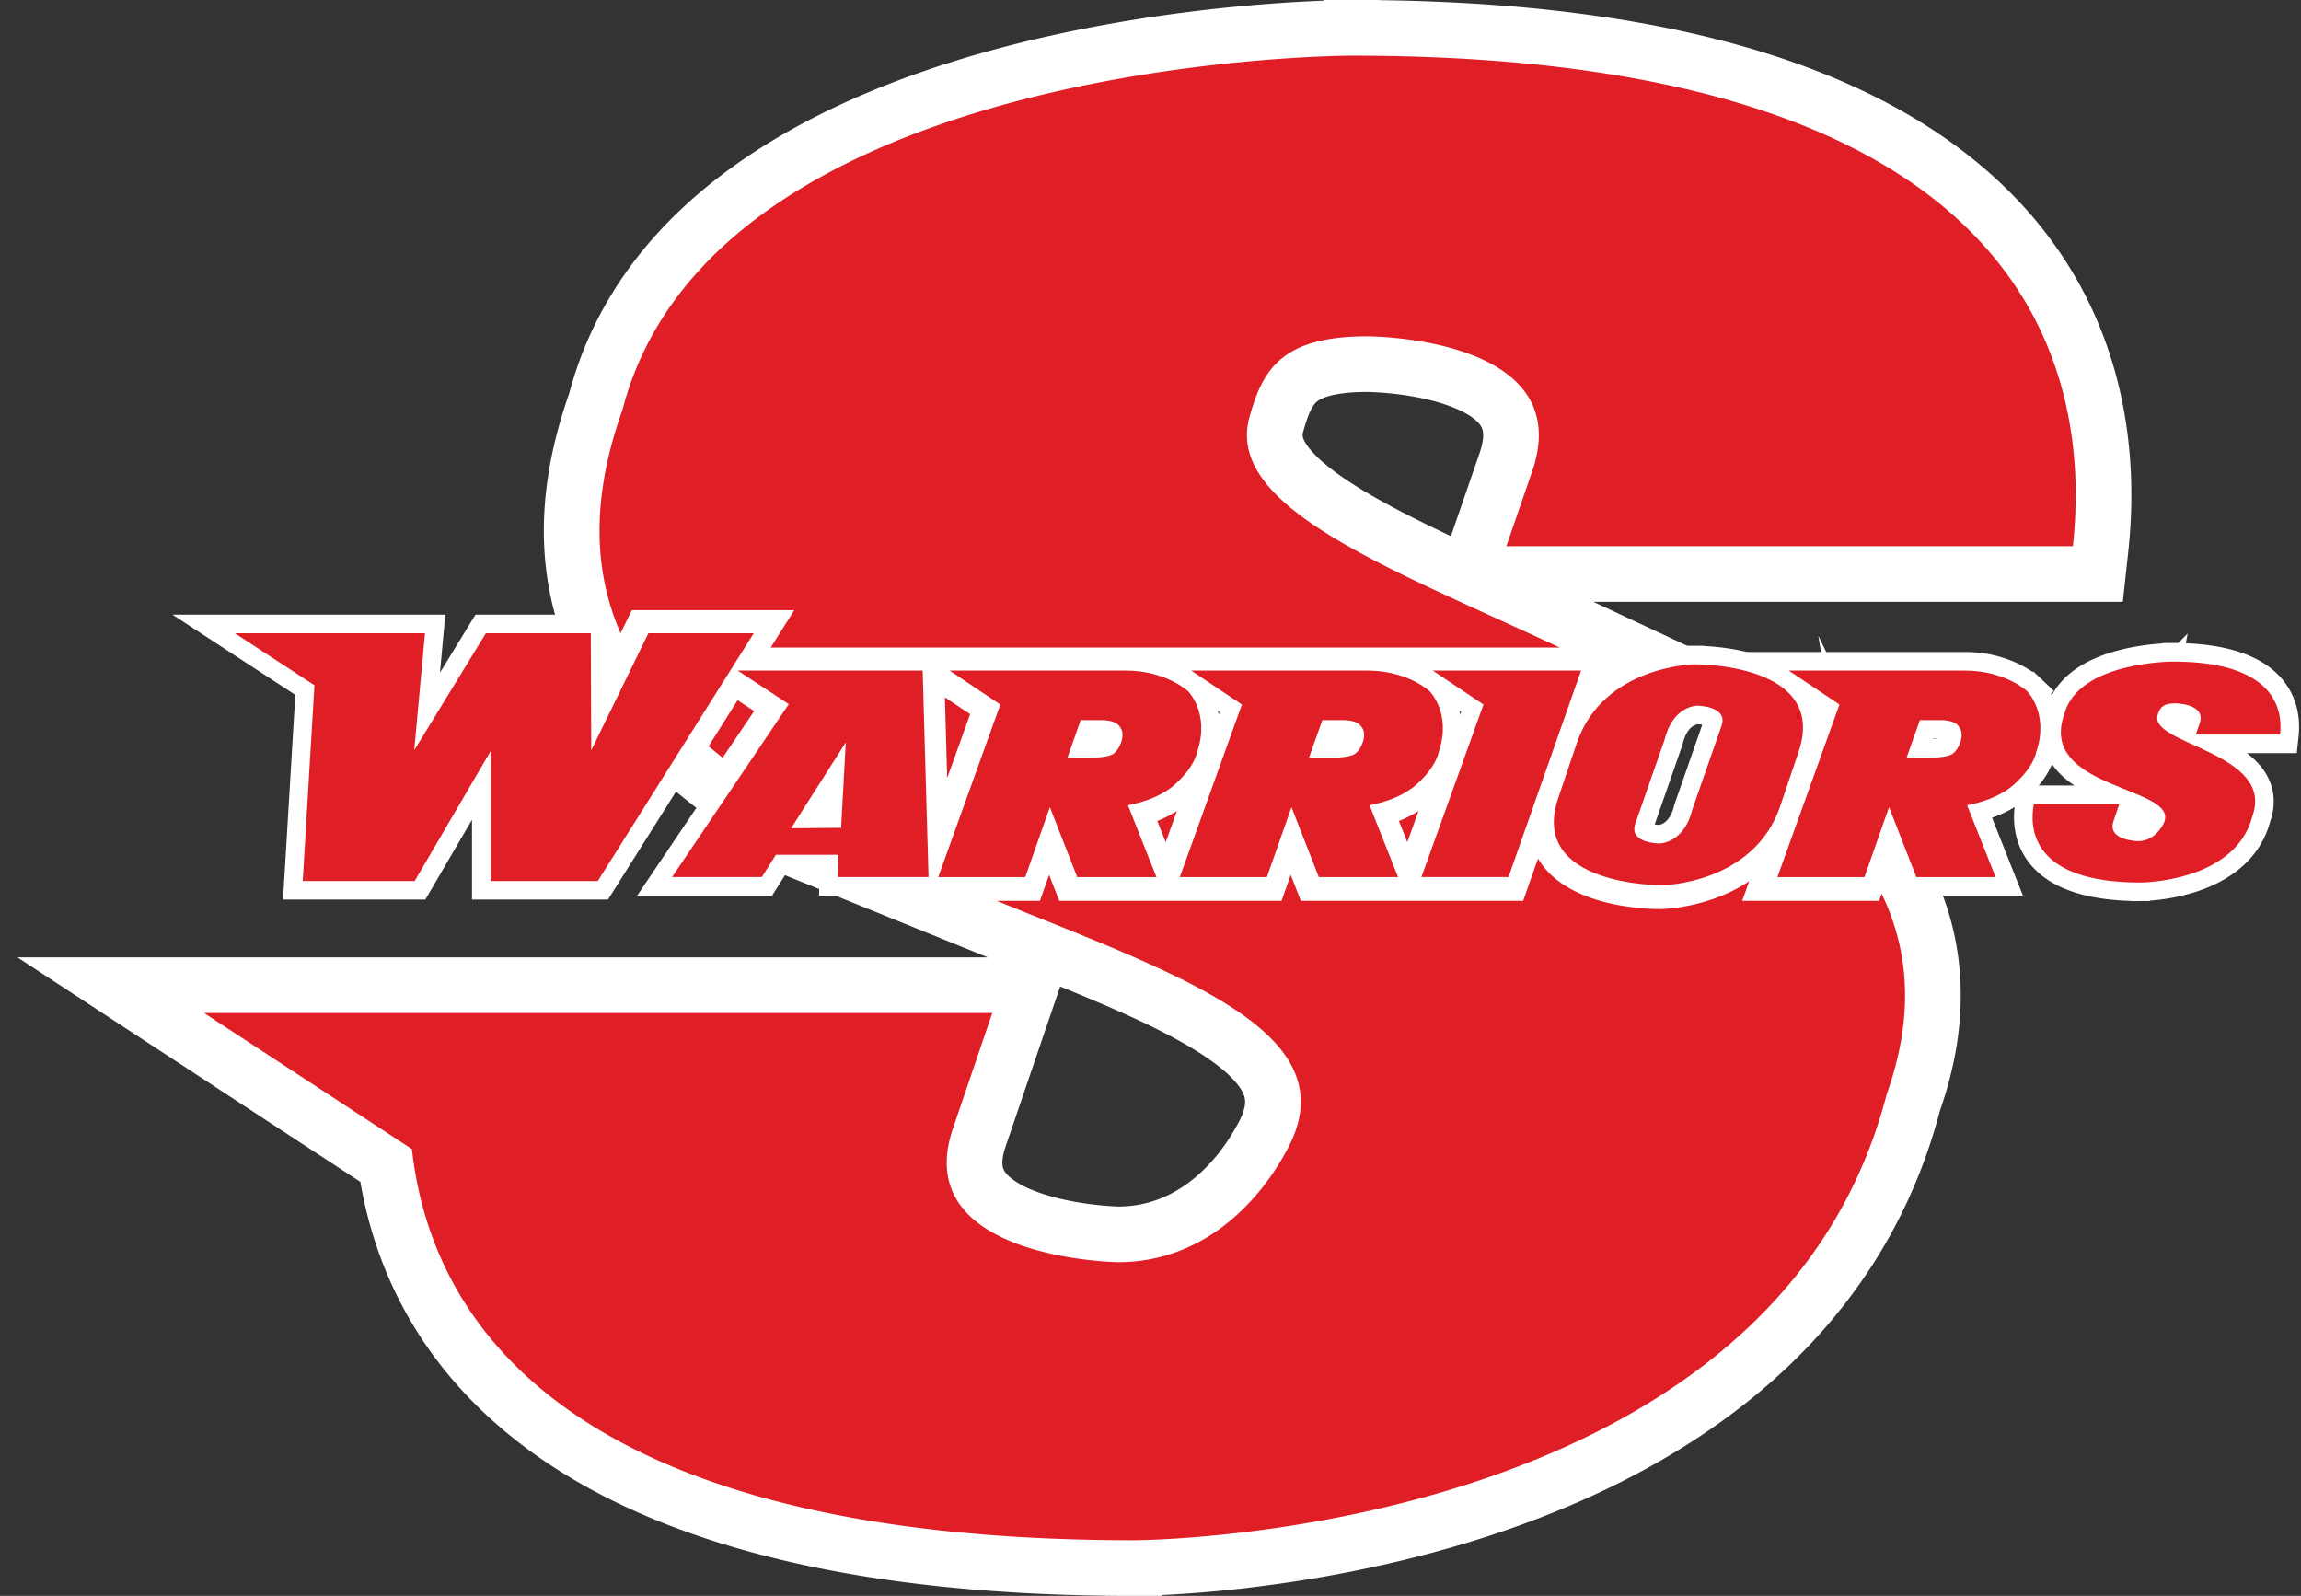 <?xml version="1.0" encoding="UTF-8"?>
<svg xmlns="http://www.w3.org/2000/svg" width="124" height="86" fill="none">
  <rect width="100%" height="100%" fill="#333333" stroke="none"/>
  <path d="m62.354 45.568.488 1.229.447-1.244.605-1.679.496-1.378-1.236.787a5.62 5.62 0 0 1-.97.494l-.468.183.185.467.453 1.141Z" fill="#fff" stroke="#fff"></path>
  <path d="m31.594 33.498.287.885h.043c.047.114.095.228.145.342l1.3 2.967 1.421-2.911.195-.398h5.099l-1.267 2.012H90.79l-6.1-2.859a370.39 370.39 0 0 0-3.596-1.654c-3.284-1.496-6.256-2.85-8.548-4.25-1.544-.942-2.624-1.818-3.244-2.644-.577-.768-.708-1.415-.53-2.091.342-1.227.67-1.929 1.218-2.392.534-.452 1.532-.882 3.695-.882h.017l.078.001c.07.002.178.005.317.012.279.012.679.038 1.153.09.962.107 2.173.315 3.285.711 1.137.405 1.991.945 2.456 1.598.4.562.65 1.397.18 2.815l-1.413 4.092-.686 1.99h33.979l.146-1.338c.52-4.752.056-11.88-5.581-17.805C101.999 5.886 91.545 1.5 72.838 1.5V3l-.001-1.5h-.111l-.303.005c-.262.005-.644.014-1.13.033-.97.039-2.357.115-4.034.266-3.35.303-7.883.91-12.589 2.129-9.235 2.393-19.832 7.335-22.56 17.706-1.553 4.383-1.66 8.196-.622 11.53v.01l.076.23.03.089Z" fill="#fff" stroke="#fff" stroke-width="3" stroke-miterlimit="16"></path>
  <path d="m75.374 45.568.488 1.229.448-1.244.603-1.678.495-1.375-1.233.783c-.299.19-.62.355-.972.494l-.467.183.185.466.453 1.142Z" fill="#fff" stroke="#fff"></path>
  <path d="m40.57 36.479-1.278-.838-.814 1.293-1.56 2.48-.692 1.098.988.842c.262.223.53.443.803.658l1.268.997.903-1.337 1.696-2.514.85-1.26-1.27-.833-.894-.586Z" fill="#fff" stroke="#fff" stroke-width="3"></path>
  <path d="m101.175 44.265-.975 2.781h-4.183L97.22 43.7l-3.791 2.54c-1.744 1.169-3.79 1.245-3.954 1.25h-.016c-.33 0-1.38-.027-2.51-.306-1.17-.288-2.146-.78-2.66-1.502l-.003-.002a2.143 2.143 0 0 1-.107-.168L82.547 42.7l-1.079 3.068-.45 1.28h-9.89l-.176-.45-1.471-3.759-1.34 3.808-.142.4h-9.89l-.176-.449-1.471-3.763-1.341 3.811-.141.401h-8.968l7.136 2.89c.7.284 1.39.561 2.067.833 4.22 1.693 7.931 3.182 10.456 4.846 1.454.959 2.312 1.852 2.69 2.688.332.737.371 1.602-.247 2.804-1.547 2.966-4.235 5.404-7.842 5.41h-.011a12.927 12.927 0 0 1-.396-.018c-.279-.016-.68-.047-1.155-.104-.962-.116-2.177-.336-3.292-.742-1.141-.414-2-.96-2.467-1.61-.4-.558-.645-1.374-.177-2.75l2.12-6.219.677-1.984H5.971l4.207 2.755 10.62 6.953c.682 4.788 3 10.15 8.885 14.347 6.124 4.367 15.948 7.356 31.422 7.356V83c0 1.5.001 1.5.002 1.5h.032l.082-.001.306-.006c.266-.006.65-.018 1.14-.042a64.87 64.87 0 0 0 4.07-.336c3.384-.383 7.974-1.15 12.777-2.69 9.54-3.06 20.273-9.303 23.594-22.015 1.603-4.548 1.295-8.49-.36-11.904l-1.573-3.242Z" fill="#fff" stroke="#fff" stroke-width="3" stroke-miterlimit="16"></path>
  <path d="m53.7 33.421-8.053-5.389.274 9.686.124 4.351 3.413.546.042.028.013-.02 6.235.997 1.237-3.44 1.322-3.676-3.246-2.172-1.36-.91Z" fill="#fff" stroke="#fff" stroke-width="10"></path>
  <path d="m39.477 36.553 2.333 1.531-6.006 8.899-.526.78h6.054l.147-.233.61-.967h2.58l-.011.69-.01.51H49.83l.743.743-.035-1.257-.316-11.128-.014-.486H38.08l1.398.918Zm5.376 7.563-1.304.01 1.426-2.24-.122 2.23Z" fill="#fff" stroke="#fff"></path>
  <path d="m64.025 37.25.353-.352h.001l.003.003.006.006.016.017.05.057c.04.047.094.113.153.198.12.17.267.417.39.737.245.642.382 1.558.014 2.689-.14.631-.544 1.182-.871 1.55a6.014 6.014 0 0 1-.652.628l-.013.01-.004.004h-.001v.001l-.309-.394.308.394-.002.002c-.63.487-1.347.773-2.003.95l1.32 3.33.273.684h-5.348l-.125-.318-.982-2.512-.878 2.496-.118.334H49.851l.24-.67 3.213-8.93-2.41-1.613-1.367-.915h11.131a6.15 6.15 0 0 1 2.724.608c.313.154.553.308.717.427a3.445 3.445 0 0 1 .244.194l.016.014.006.005.002.002v.001l-.342.364Zm0 0 .353-.353-.01-.01-.343.364Zm-4.33 2.974a3.197 3.197 0 0 1-.824.103h-.64l.362-1.02h.783c.252 0 .401.046.473.076a.413.413 0 0 1 .053.027.317.317 0 0 1 .077.107c.005.015.011.04.011.131l-.003.028a1.208 1.208 0 0 1-.093.29c-.073.153-.15.231-.2.258Z" fill="#fff" stroke="#fff"></path>
  <path d="M77.044 37.25c.353-.353.353-.353.354-.352h.001l.002.003.006.006.016.017.05.057c.04.047.094.113.153.198.12.17.267.417.39.737.245.641.382 1.556.015 2.685-.138.633-.543 1.185-.871 1.554a6.035 6.035 0 0 1-.652.628l-.013.01-.004.003-.001.002-.309-.394.308.394-.002.002c-.631.487-1.347.773-2.003.95l1.32 3.33.272.684H70.73l-.124-.318-.983-2.512-.878 2.496-.118.334H62.87l.241-.67 3.213-8.93-2.41-1.613-1.368-.915H73.678c1.182 0 2.098.301 2.724.608.312.154.552.308.716.427a3.45 3.45 0 0 1 .245.194l.016.014.005.005.002.002.001.001-.343.364Zm0 0 .353-.353-.01-.01-.343.364Zm-4.176 2.133a.4.4 0 0 1 .053.027.32.32 0 0 1 .078.107c.005.015.011.04.011.131 0 0 0 .01-.003.028a1.213 1.213 0 0 1-.093.29c-.073.154-.152.232-.201.258l-.013.005a1.241 1.241 0 0 1-.133.036 3.194 3.194 0 0 1-.676.062h-.64l.361-1.02h.783c.253 0 .402.046.473.076Z" fill="#fff" stroke="#fff"></path>
  <path d="m85.676 36.302.234-.666H75.567l1.367.915 2.41 1.613-3.212 8.93-.241.67h5.756l.118-.335 3.912-11.127ZM89.579 47.705l.004.5h.002l-.006-.5.007.5h.02l.049-.002.174-.01a9.343 9.343 0 0 0 2.568-.576c1.495-.572 3.228-1.72 4.007-4v-.001l.99-2.923c.45-1.322.31-2.387-.24-3.211-.533-.797-1.399-1.286-2.246-1.593-.855-.31-1.753-.456-2.427-.526a12.585 12.585 0 0 0-1.136-.065h-.025l.005.5-.006-.5h-.001l.007.5-.008-.5h-.02l-.049.003a8.372 8.372 0 0 0-.788.078 9.344 9.344 0 0 0-1.954.508c-1.495.571-3.228 1.72-4.007 4l-.988 2.923c-.456 1.316-.32 2.38.23 3.202.532.796 1.398 1.286 2.246 1.595.856.31 1.756.459 2.431.53a12.747 12.747 0 0 0 1.14.068h.024l-.003-.5Zm-.98-3.157v-.002l1.578-4.523.008-.023.006-.024c.191-.793.55-1.135.81-1.29a1.176 1.176 0 0 1 .442-.157h.056c.037.003.09.006.154.013.132.015.289.042.426.091.146.052.212.108.234.138.002.003.034.035-.01.17l-1.577 4.518-.008.023-.006.025c-.19.79-.553 1.132-.818 1.288a1.21 1.21 0 0 1-.453.158l-.014.001h-.004l-.04-.001a2.472 2.472 0 0 1-.154-.013 1.929 1.929 0 0 1-.423-.09c-.144-.052-.205-.106-.224-.133a.054.054 0 0 1-.01-.029.343.343 0 0 1 .027-.14Z" fill="#fff" stroke="#fff"></path>
  <path d="m109.59 36.888-.344.363c.344-.363.343-.364.343-.364h-.001l-.002-.003-.005-.005-.016-.014a3.643 3.643 0 0 0-.244-.194 4.99 4.99 0 0 0-.717-.427 6.147 6.147 0 0 0-2.723-.608H94.748l1.367.915 2.41 1.613-3.212 8.93-.24.67h5.755l.118-.334.878-2.496.982 2.512.124.318H108.279l-.272-.685-1.321-3.33c.656-.176 1.372-.462 2.002-.949l.003-.002-.308-.394.308.394h.001l.001-.002.004-.003.013-.01.043-.036a5.896 5.896 0 0 0 .608-.592c.329-.37.735-.922.873-1.556.365-1.128.229-2.042-.017-2.683a3.47 3.47 0 0 0-.309-.618l.056-.056-.374-.354Zm-4.674 3.336a3.188 3.188 0 0 1-.823.103h-.639l.361-1.02h.783c.253 0 .401.046.473.076.026.011.044.02.053.026a.322.322 0 0 1 .077.108c.005.014.011.04.011.131l-.003.028a1.184 1.184 0 0 1-.093.29c-.073.152-.151.23-.2.258Z" fill="#fff" stroke="#fff"></path>
  <path d="m117.856 39.43.003-.008.21-.607c.044-.136.012-.168.01-.17-.022-.03-.087-.086-.233-.138a1.966 1.966 0 0 0-.426-.091 2.502 2.502 0 0 0-.195-.014h-.008m.639 1.029-.165.475c-.898-.425-1.561-.823-1.421-1.351.106-.38.253-.653.947-.653v.5m.639 1.029a8.68 8.68 0 0 1-.546-.28c-.263-.15-.424-.273-.508-.372-.038-.046-.047-.072-.05-.08-.001-.002-.001-.005.001-.014.049-.173.08-.206.093-.217.008-.007.08-.066.37-.066h.001m.639 1.029-.639-1.029m2.047 1.683H123.324l.048-.446c.082-.75.012-1.907-.905-2.87-.911-.957-2.557-1.618-5.376-1.618v.496l-.001-.496h-.019l-.047.001a12.09 12.09 0 0 0-.789.046c-.508.046-1.198.138-1.917.324-1.381.358-3.1 1.126-3.553 2.822-.202.574-.253 1.104-.164 1.592.091.494.321.91.627 1.26.595.681 1.503 1.136 2.332 1.491l.341.143h-4.712l-.078.406c-.126.668-.201 1.904.653 2.976.857 1.077 2.537 1.845 5.581 1.845v-.5.5h.02a5.132 5.132 0 0 0 .226-.008 10.268 10.268 0 0 0 2.578-.463c1.452-.465 3.159-1.438 3.692-3.458.172-.493.21-.96.125-1.395a2.541 2.541 0 0 0-.563-1.144c-.527-.633-1.328-1.095-2.076-1.464l-.083-.04Zm-2.173-4.434s-5.112 0-5.848 2.84c-.855 2.393 1.438 3.312 3.306 4.061 1.35.541 2.478.994 2.037 1.85-.252.484-.715.926-1.367.926l1.872-9.677Zm-.949 8.52c-.203.39-.525.654-.919.657h-.006l-.041-.003a2.506 2.506 0 0 1-.155-.014 2.012 2.012 0 0 1-.428-.095c-.147-.054-.214-.11-.237-.141-.002-.002-.033-.03.011-.16l.315-.924.104-.304c.379.156.701.298.951.443.262.151.382.27.426.348.019.033.041.072-.021.194ZM15.815 47.446l-.031.53H22.634l.145-.248 3.157-5.398v5.646H32.49l.148-.234 8.404-13.352.483-.766h-6.897l-.137.28-2.138 4.383-.017-4.165-.002-.498h-6.432l-.146.239-2.74 4.478.383-4.171.05-.546H10.976l1.407.919 4.048 2.642-.615 10.261Z" fill="#fff" stroke="#fff"></path>
  <path d="m62.82 45.384.603-1.679a6.117 6.117 0 0 1-1.057.537l.453 1.142ZM32.988 32.883v.055c.134.404.285.799.455 1.185l.605-1.24H42.8l-1.266 2.012h42.52c-9.17-4.297-18.026-7.526-16.729-12.391.707-2.544 1.697-4.381 6.36-4.381 0 0 11.308 0 8.906 7.209l-1.415 4.1h30.53C112.695 20.384 109.869 3 72.838 3c0 0-34.346 0-39.292 19.08-1.513 4.235-1.557 7.782-.575 10.803h.017ZM75.839 45.384l.604-1.678a6.164 6.164 0 0 1-1.057.536l.453 1.142ZM39.748 37.733l-1.561 2.48c.247.21.499.416.757.62l1.697-2.514-.893-.586ZM101.263 48.546h-7.38l.382-1.06c-2.156 1.444-4.62 1.5-4.775 1.502h-.03c-.778 0-4.741-.117-6.392-2.437a3.606 3.606 0 0 1-.185-.286l-.802 2.281H70.104l-.549-1.402-.493 1.402H57.085l-.55-1.403-.493 1.403h-2.331c9.93 4.022 18.92 7.072 15.734 13.251-1.694 3.252-4.805 6.22-9.185 6.22 0 0-11.308-.14-8.906-7.207l2.12-6.22H11l11.198 7.333C23.224 71.155 30.486 83 61.105 83c0 0 34.347 0 40.567-24.03 1.504-4.226 1.2-7.77-.274-10.81l-.135.386ZM50.92 37.577l.123 4.35 1.237-3.44-1.36-.91Z" fill="#DF1E26"></path>
  <path d="m50.038 47.263-.316-11.128h-9.97l2.755 1.81-6.289 9.318h4.838l.757-1.2h3.366l-.022 1.2h4.88Zm-7.404-2.63 2.945-4.627-.253 4.606-2.692.021ZM64.53 40.469c.672-2.04-.505-3.218-.505-3.218s-1.179-1.115-3.367-1.115h-9.486l2.735 1.83-3.345 9.298h4.69l1.325-3.766 1.473 3.766h4.27l-1.535-3.87c.757-.148 1.64-.421 2.376-.99 0 0 1.157-.904 1.367-1.935h.001Zm-4.629.21s-.315.148-1.03.148h-1.347l.715-2.02h1.137c.63 0 .862.231.862.231.231.232.252.4.252.61 0 .232-.189.842-.589 1.031Z" fill="#DF1E26"></path>
  <path d="M77.549 40.469c.672-2.04-.505-3.218-.505-3.218s-1.178-1.115-3.366-1.115h-9.486l2.734 1.83-3.345 9.298h4.691l1.325-3.766 1.473 3.766h4.27l-1.536-3.87c.757-.148 1.64-.421 2.377-.99 0 0 1.157-.904 1.367-1.935Zm-4.628.21s-.315.148-1.03.148h-1.347l.715-2.02h1.136c.631 0 .862.231.862.231.232.232.253.4.253.61 0 .232-.19.842-.59 1.031h.001Z" fill="#DF1E26"></path>
  <path d="M85.205 36.136H77.21l2.734 1.83-3.344 9.297h4.691l3.913-11.127ZM89.579 47.705s4.922-.064 6.352-4.25l.989-2.924c1.64-4.816-5.596-4.733-5.596-4.733s-4.922.064-6.352 4.25l-.988 2.924c-1.662 4.796 5.595 4.733 5.595 4.733Zm-1.452-3.324 1.578-4.522c.442-1.83 1.746-1.83 1.746-1.83s1.682 0 1.325 1.072l-1.578 4.523c-.441 1.83-1.767 1.83-1.767 1.83s-1.682 0-1.304-1.073Z" fill="#DF1E26"></path>
  <path d="M109.246 37.25s-1.178-1.114-3.365-1.114h-9.487l2.734 1.83-3.344 9.298h4.69l1.326-3.766 1.472 3.766h4.27l-1.536-3.87c.758-.148 1.641-.421 2.377-.99 0 0 1.157-.904 1.367-1.935.673-2.04-.505-3.218-.505-3.218h.001Zm-4.123 3.43s-.315.146-1.03.146h-1.347l.716-2.02h1.136c.631 0 .862.232.862.232.231.231.252.4.252.61 0 .231-.189.842-.589 1.031ZM118.332 39.585h4.543c.147-1.347-.273-3.934-5.784-3.934 0 0-5.112 0-5.848 2.84-1.472 4.123 6.395 3.87 5.343 5.91-.252.485-.715.927-1.367.927 0 0-1.683-.021-1.325-1.073l.315-.925h-4.606c-.232 1.219-.211 4.227 5.742 4.227 0 0 5.112 0 6.037-3.576 1.22-3.428-5.532-3.849-5.112-5.426.106-.38.253-.653.947-.653 0 0 1.683 0 1.325 1.073l-.21.61ZM16.314 47.476h6.033l4.089-6.992v6.992h5.78l8.404-13.352h-5.679l-3.079 6.31-.025-6.31h-5.654l-3.861 6.31.58-6.31H12.655l4.29 2.802-.63 10.55Z" fill="#DF1E26"></path>
</svg>

